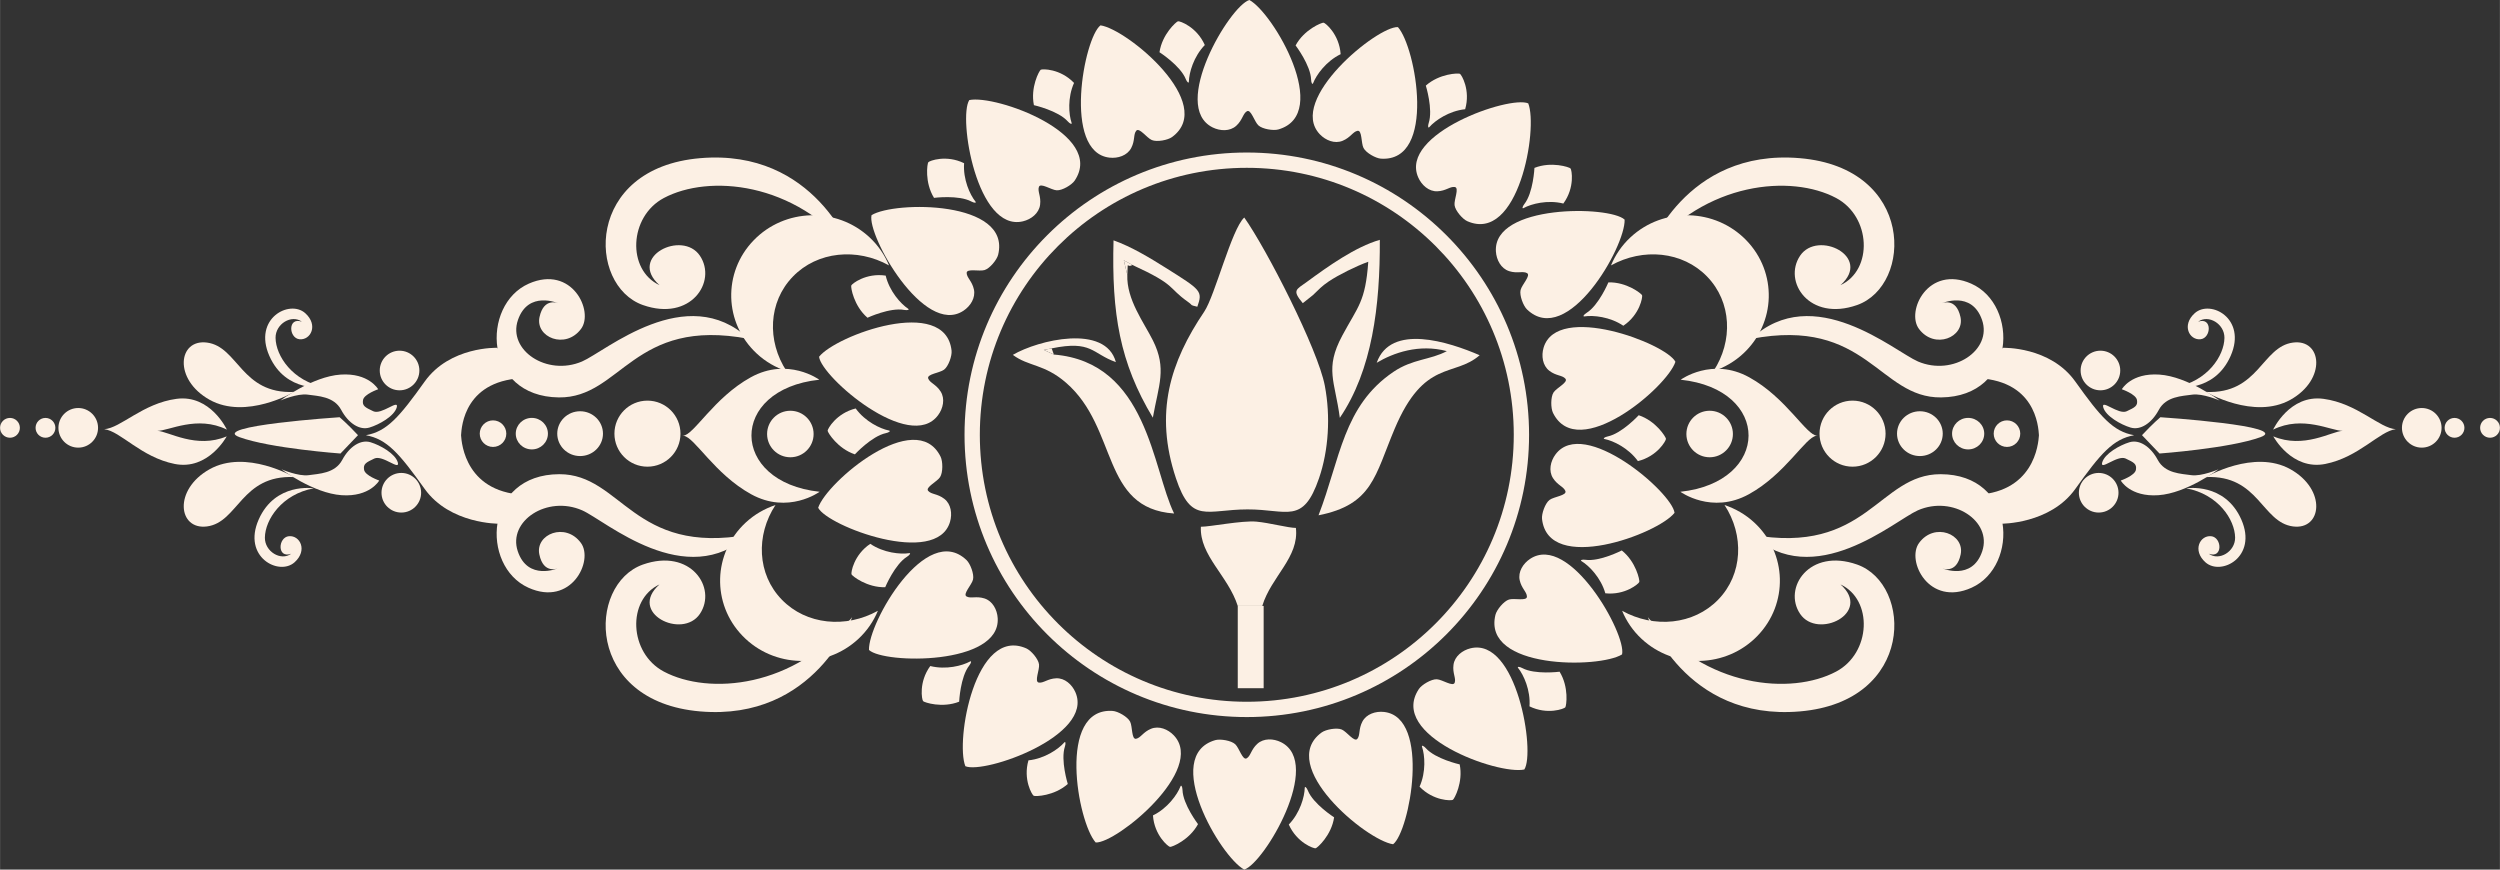 <?xml version="1.0" encoding="UTF-8"?> <!-- Creator: CorelDRAW 2019 (64-Bit) --> <svg xmlns="http://www.w3.org/2000/svg" xmlns:xlink="http://www.w3.org/1999/xlink" xmlns:xodm="http://www.corel.com/coreldraw/odm/2003" xml:space="preserve" width="23.241cm" height="8.084cm" style="shape-rendering:geometricPrecision; text-rendering:geometricPrecision; image-rendering:optimizeQuality; fill-rule:evenodd; clip-rule:evenodd" viewBox="0 0 26870.06 9346.84"><rect x="0" y="0" width="26870.06" height="9346.84" fill="#333333" stroke="none"/> <defs> <style type="text/css"> <![CDATA[ .fil0 {fill:#FCF0E4} .fil1 {fill:#FCF0E4;fill-rule:nonzero} ]]> </style> </defs> <g id="Слой_x0020_1">  <g id="_2028792715664"> <g> <path class="fil0" d="M13373.11 9346.84c212.04,-64.64 851.9,-1141.64 395.45,-1369.28 -81.09,-40.43 -186.68,-44.63 -254.86,17.61 -68.19,62.22 -69.91,129.13 -113.82,155.55 -43.96,26.43 -80.17,-110.7 -123.44,-151.13 -43.29,-40.48 -161.97,-59.56 -215.3,-44.06 -578.34,168.16 55.16,1254.45 311.98,1391.31z"></path> <path class="fil0" d="M14973.18 9074.41c177.13,-133.27 410.05,-1364.16 -96.72,-1421.94 -90.02,-10.27 -190.7,21.91 -233.47,103.71 -42.79,81.8 -21.53,145.26 -53.75,185.1 -32.27,39.86 -113.2,-76.61 -167.69,-99.8 -54.52,-23.23 -172.58,-0.58 -217.39,32.23 -485.94,355.83 480.89,1159.93 769.03,1200.7z"></path> <path class="fil0" d="M16383.57 8271.16c120.86,-185.82 -81.25,-1422.15 -577.22,-1303.12 -88.11,21.16 -171.7,85.82 -183.92,177.32 -12.24,91.5 29.45,143.85 12.79,192.31 -16.68,48.5 -132.58,-33.27 -191.71,-36.43 -59.17,-3.18 -162.35,58.49 -193.24,104.64 -334.95,500.58 848.6,925.51 1133.31,865.28z"></path> <path class="fil0" d="M17434.17 7033.96c50.04,-215.95 -562.75,-1308.58 -988.09,-1027.1 -75.57,50 -132,139.36 -112.19,229.53 19.8,90.16 76.88,125.1 77.81,176.32 0.9,51.29 -135.98,14.08 -192.61,31.34 -56.69,17.26 -132.55,110.48 -145.8,164.43 -143.54,584.94 1113.98,579.45 1360.9,425.48z"></path> <path class="fil0" d="M17461.68 2360.55c-162,-151.31 -1414.63,-166.95 -1383.53,342.15 5.53,90.43 54.67,184 142.67,211.92 87.98,27.94 146.79,-4.02 191.61,20.8 44.87,24.85 -55.77,124.78 -69.16,182.48 -13.41,57.72 29.4,170.04 69.51,208.48 434.81,416.78 1058.79,-675 1048.91,-965.83z"></path> <path class="fil0" d="M16425.72 1111.07c-203.98,-86.78 -1386.42,326.96 -1183.08,794.72 36.13,83.09 114.32,154.21 206.55,150.35 92.24,-3.84 136.56,-53.98 187.17,-45.99 50.66,8 -9.73,136.33 -2.57,195.12 7.15,58.83 85.77,149.72 136.6,172.13 551.14,242.94 764.08,-996.42 655.33,-1266.32z"></path> <path class="fil0" d="M15024.89 291.26c-221.37,-11.77 -1190.99,781.43 -839.92,1151.44 62.36,65.73 160.17,105.8 245.52,70.63 85.35,-35.15 109.86,-97.43 160.14,-107.23 50.35,-9.8 37.48,131.45 64.33,184.24 26.83,52.82 131.81,111.35 187.23,115.01 600.99,39.79 377.21,-1197.65 182.71,-1414.09z"></path> <path class="fil0" d="M13428.14 0c-212.04,64.65 -851.89,1141.64 -395.45,1369.27 81.09,40.44 186.71,44.65 254.86,-17.6 68.19,-62.22 69.91,-129.13 113.82,-155.54 43.96,-26.44 80.18,110.7 123.45,151.13 43.29,40.47 161.94,59.55 215.29,44.04 578.34,-168.15 -55.16,-1254.44 -311.98,-1391.3z"></path> <path class="fil0" d="M11828.09 272.44c-177.13,133.27 -410.04,1364.16 96.71,1421.94 90.02,10.27 190.7,-21.91 233.47,-103.71 42.79,-81.8 21.53,-145.26 53.75,-185.09 32.28,-39.88 113.21,76.61 167.71,99.79 54.5,23.23 172.56,0.59 217.36,-32.23 485.97,-355.83 -480.89,-1159.93 -769,-1200.7z"></path> <path class="fil0" d="M10417.7 1075.68c-120.86,185.82 81.24,1422.14 577.21,1303.11 88.11,-21.13 171.72,-85.81 183.93,-177.31 12.23,-91.5 -29.46,-143.85 -12.79,-192.3 16.68,-48.51 132.58,33.26 191.71,36.41 59.17,3.19 162.35,-58.47 193.23,-104.63 334.96,-500.58 -848.6,-925.51 -1133.3,-865.28z"></path> <path class="fil0" d="M9367.09 2312.88c-50.03,215.95 562.75,1308.58 988.09,1027.1 75.55,-50 132.02,-139.36 112.19,-229.52 -19.79,-90.17 -76.88,-125.11 -77.8,-176.34 -0.91,-51.29 135.98,-14.08 192.61,-31.35 56.69,-17.24 132.56,-110.47 145.78,-164.42 143.56,-584.94 -1113.95,-579.45 -1360.88,-425.48z"></path> <path class="fil0" d="M9339.57 6986.31c162,151.31 1414.64,166.94 1383.54,-342.17 -5.53,-90.42 -54.69,-184 -142.67,-211.91 -87.98,-27.94 -146.79,4.02 -191.61,-20.8 -44.87,-24.85 55.78,-124.78 69.14,-182.48 13.42,-57.72 -29.38,-170.04 -69.47,-208.47 -434.82,-416.79 -1058.82,674.98 -1048.93,965.83z"></path> <path class="fil0" d="M10375.54 8235.78c203.98,86.77 1386.42,-326.96 1183.07,-794.74 -36.12,-83.08 -114.31,-154.2 -206.54,-150.33 -92.24,3.84 -136.56,53.99 -187.18,45.99 -50.66,-8 9.75,-136.33 2.57,-195.12 -7.13,-58.83 -85.75,-149.73 -136.59,-172.13 -551.14,-242.93 -764.09,996.42 -655.33,1266.33z"></path> <path class="fil0" d="M11776.36 9055.59c221.37,11.77 1190.98,-781.42 839.92,-1151.44 -62.36,-65.73 -160.16,-105.81 -245.51,-70.63 -85.36,35.15 -109.87,97.43 -160.15,107.23 -50.35,9.8 -37.47,-131.45 -64.32,-184.24 -26.83,-52.82 -131.81,-111.36 -187.24,-115.03 -600.98,-39.78 -377.21,1197.67 -182.71,1414.1z"></path> <path class="fil0" d="M12462.09 561.36c0,0 225.23,144.5 282.47,288.67 12.52,31.53 32.9,50.08 33.34,27.82 1.84,-94.25 50.51,-269.36 171.34,-393.75 -86.97,-196.37 -269.63,-259.94 -288.33,-255.37 -18.68,4.56 -170.16,138.77 -198.82,332.64z"></path> <path class="fil0" d="M11112.3 1130.35c0,0 261.07,58.74 364.18,174.65 22.53,25.34 48.04,35.82 40.84,14.74 -30.51,-89.2 -44.66,-270.39 26.35,-428.62 -148.9,-154.79 -342.27,-152.03 -358.29,-141.36 -16,10.68 -112.44,188.61 -73.07,380.59z"></path> <path class="fil0" d="M10038.51 2126.67c0,0 265.43,-34.08 401.95,39.56 29.85,16.11 57.39,17.23 43.43,-0.13 -59.2,-73.38 -134.46,-238.8 -121.85,-411.78 -192.85,-94.53 -373.63,-25.81 -385.02,-10.29 -11.4,15.5 -41.15,215.69 61.5,382.63z"></path> <path class="fil0" d="M9323.48 3415.25c0,0 242.65,-112.84 395.06,-83.98 33.33,6.3 59.91,-0.96 41.34,-13.26 -78.62,-52.03 -200.44,-186.9 -240.79,-355.56 -212.41,-31.71 -363.91,88.52 -370.06,106.75 -6.17,18.23 26.08,218.03 174.45,346.06z"></path> <path class="fil0" d="M10308.81 7542.17c0,0 12.52,-267.3 108.75,-388.95 21.05,-26.61 26.93,-53.54 7.42,-42.79 -82.55,45.54 -258.53,90.94 -426.68,48.49 -126.59,173.5 -90.3,363.46 -77,377.38 13.28,13.92 205.27,77.98 387.51,5.87z"></path> <path class="fil0" d="M11476.47 8426.63c0,0 -79.67,-255.46 -30.83,-402.69 10.67,-32.21 6.98,-59.52 -7.68,-42.75 -61.98,71.03 -211.83,173.89 -384.36,191.49 -59.6,206.34 39.47,372.43 56.73,380.98 17.24,8.52 219.55,3.05 366.14,-127.03z"></path> <path class="fil0" d="M12876.19 8858.38c0,0 -162.23,-212.81 -166.71,-367.85 -0.98,-33.91 -13.79,-58.33 -21.83,-37.54 -33.96,87.94 -139.58,235.84 -295.69,311.4 14.56,214.27 164.46,336.46 183.6,338.59 19.13,2.1 207.38,-72.22 300.62,-244.6z"></path> <path class="fil0" d="M14339.17 8785.36c0,0 -225.23,-144.48 -282.46,-288.65 -12.52,-31.53 -32.9,-50.08 -33.35,-27.82 -1.83,94.26 -50.5,269.36 -171.35,393.75 86.98,196.37 269.63,259.93 288.34,255.37 18.68,-4.56 170.16,-138.78 198.82,-332.66z"></path> <path class="fil0" d="M15688.95 8216.38c0,0 -261.06,-58.74 -364.15,-174.64 -22.54,-25.34 -48.06,-35.81 -40.85,-14.73 30.52,89.2 44.66,270.39 -26.35,428.61 148.89,154.79 342.27,152.03 358.28,141.35 16.01,-10.67 112.44,-188.6 73.07,-380.59z"></path> <path class="fil0" d="M16762.73 7220.06c0,0 -265.41,34.08 -401.91,-39.55 -29.86,-16.11 -57.4,-17.22 -43.44,0.13 59.2,73.37 134.45,238.8 121.84,411.78 192.86,94.53 373.63,25.79 385.03,10.29 11.4,-15.5 41.15,-215.7 -61.52,-382.64z"></path> <path class="fil0" d="M17998.28 5512.06c-26.86,-220.04 -976.38,-1037.21 -1279.8,-627.22 -53.9,72.84 -76.38,176.11 -26.92,254.05 49.44,77.96 115.01,91.27 133.42,139.1 18.39,47.88 -122.96,59.73 -170.28,95.34 -47.38,35.6 -86.78,149.14 -80.77,204.37 65.17,598.75 1244.97,163.5 1424.35,-65.63z"></path> <path class="fil0" d="M18007.83 3889c-100.48,-197.59 -1272.23,-640.7 -1417.14,-151.68 -25.72,86.87 -11.53,191.61 61.6,247.94 73.12,56.35 139.3,46.42 172.95,85.07 33.66,38.7 -95.11,98.19 -127.41,147.83 -32.34,49.66 -30.52,169.84 -6,219.68 266.04,540.35 1225.82,-272.17 1316,-548.84z"></path> <path class="fil0" d="M8802.99 3834.8c26.85,220.04 976.37,1037.2 1279.8,627.2 53.9,-72.81 76.39,-176.09 26.92,-254.04 -49.44,-77.96 -115.03,-91.27 -133.41,-139.1 -18.41,-47.88 122.95,-59.73 170.27,-95.34 47.37,-35.6 86.79,-149.14 80.76,-204.36 -65.16,-598.76 -1244.96,-163.51 -1424.33,65.63z"></path> <path class="fil0" d="M8793.44 5457.85c100.48,197.6 1272.23,640.72 1417.13,151.68 25.74,-86.87 11.54,-191.61 -61.59,-247.94 -73.12,-56.35 -139.3,-46.42 -172.95,-85.08 -33.66,-38.68 95.11,-98.17 127.4,-147.83 32.35,-49.65 30.55,-169.83 6,-219.65 -266.03,-540.37 -1225.81,272.15 -1315.99,548.81z"></path> <path class="fil0" d="M9188.13 4883.61c0,0 181.4,-196.72 333.32,-228.05 33.24,-6.86 55.04,-23.71 33.18,-28 -92.49,-18.17 -256.49,-96.52 -358.01,-237.13 -208.49,51.55 -302.8,220.4 -301.56,239.61 1.25,19.19 107.13,191.67 293.07,253.57z"></path> <path class="fil0" d="M9514.08 6311.7c0,0 103.19,-246.91 235.22,-328.31 28.89,-17.8 43.62,-41.1 21.61,-37.67 -93.15,14.57 -274.04,-2.96 -417.52,-100.37 -178.3,119.75 -209.17,310.66 -201.44,328.29 7.73,17.62 166.22,143.48 362.13,138.06z"></path> <path class="fil0" d="M17430.99 5916.56c0,0 -237.74,122.81 -391.21,100.3 -33.56,-4.91 -59.83,3.46 -40.77,14.97 80.72,48.71 208.01,178.42 255.32,345.27 213.55,22.87 359.92,-103.55 365.33,-122.02 5.4,-18.45 -35.1,-216.76 -188.68,-338.52z"></path> <path class="fil0" d="M17613.13 4463.13c0,0 -181.4,196.71 -333.32,228.04 -33.22,6.87 -55.03,23.72 -33.18,28.01 92.5,18.17 256.5,96.52 358.01,237.13 208.5,-51.55 302.81,-220.4 301.57,-239.61 -1.25,-19.18 -107.13,-191.68 -293.08,-253.57z"></path> <path class="fil0" d="M17287.17 3035.05c0,0 -103.19,246.9 -235.21,328.29 -28.88,17.82 -43.61,41.11 -21.61,37.68 93.14,-14.57 274.04,2.96 417.52,100.37 178.29,-119.74 209.17,-310.67 201.44,-328.3 -7.73,-17.61 -166.22,-143.48 -362.14,-138.03z"></path> <path class="fil0" d="M16492.46 1804.58c0,0 -12.52,267.29 -108.76,388.94 -21.04,26.6 -26.9,53.54 -7.41,42.79 82.54,-45.55 258.53,-90.94 426.68,-48.48 126.58,-173.52 90.3,-363.48 77,-377.4 -13.3,-13.9 -205.27,-77.98 -387.51,-5.85z"></path> <path class="fil0" d="M15324.8 920.12c0,0 79.66,255.45 30.83,402.68 -10.66,32.2 -6.97,59.52 7.67,42.74 61.99,-71.02 211.83,-173.87 384.37,-191.49 59.6,-206.33 -39.47,-372.42 -56.73,-380.96 -17.24,-8.52 -219.56,-3.06 -366.14,127.04z"></path> <path class="fil0" d="M13925.07 488.36c0,0 162.23,212.81 166.71,367.85 0.99,33.91 13.79,58.32 21.83,37.54 33.94,-87.94 139.59,-235.84 295.69,-311.4 -14.57,-214.27 -164.46,-336.48 -183.6,-338.59 -19.11,-2.1 -207.37,72.21 -300.62,244.6z"></path> </g> <path class="fil1" d="M16434.65 4673.43c0,837.81 -339.59,1596.31 -888.64,2145.36 -549.05,549.05 -1307.55,888.64 -2145.37,888.64 -837.81,0 -1596.31,-339.6 -2145.37,-888.64 -549.06,-549.06 -888.65,-1307.56 -888.65,-2145.36 0,-837.82 339.6,-1596.32 888.65,-2145.38 549.05,-549.05 1307.56,-888.65 2145.37,-888.65 837.82,0 1596.32,339.6 2145.37,888.65 549.06,549.05 888.64,1307.56 888.64,2145.38zm-1004.92 2029.08c519.29,-519.27 840.47,-1236.68 840.47,-2029.08 0,-792.42 -321.18,-1509.82 -840.47,-2029.11 -519.29,-519.29 -1236.68,-840.48 -2029.09,-840.48 -792.42,0 -1509.81,321.19 -2029.09,840.48 -519.29,519.29 -840.48,1236.69 -840.48,2029.11 0,792.4 321.19,1509.8 840.48,2029.08 519.29,519.29 1236.68,840.47 2029.09,840.47 792.42,0 1509.81,-321.18 2029.09,-840.47z"></path> <g> <circle class="fil0" cx="6958.45" cy="4661.21" r="354.97"></circle> <g> <path class="fil0" d="M8048.43 3642.53c-1245.57,-238.34 -1371.21,636.98 -2042.33,629.19 -812.17,-9.3 -839.56,-995.83 -322.5,-1223.23 464.1,-204.08 702.02,297.81 561.14,486.57 -167.76,225.55 -493.55,90.05 -446.3,-127.69 47.4,-217.55 202.65,-146.72 202.65,-146.72 0,0 -323.71,-143.43 -434.76,179.17 -111.07,322.69 309.77,607.5 688.9,445.75 250.89,-107.05 1124.84,-870.71 1793.19,-243.05z"></path> <path class="fil0" d="M8048.4 5746.62c-1248.07,226 -1365.39,-650.41 -2036.52,-649.65 -812.1,1.06 -848.95,987.39 -333.53,1219.84 461.63,208.91 704.43,-290.8 565.22,-480.65 -165.86,-227.06 -492.58,-95.09 -447.23,123.1 45.14,218.09 200.63,148.6 200.63,148.6 0,0 -324.82,140.35 -432.62,-183.31 -108.03,-323.73 315.21,-604.49 692.77,-439 249.89,109.92 1116.87,882.29 1791.28,261.07z"></path> </g> <path class="fil0" d="M9158.5 6634.4c0,0 -393.01,1118.02 -1633.44,1012.36 -1240.18,-105.6 -1215.36,-1367.13 -615.21,-1578.73 512.83,-180.54 800.02,251.12 612.24,530.36 -187.81,279.08 -779.76,-10.26 -434.09,-316.57 -352.13,164.13 -328.89,737.35 46.79,936.81 480.89,255.35 1404.41,180.3 2023.71,-584.24z"></path> <path class="fil0" d="M9158.5 2712.47c0,0 -393.01,-1118.02 -1633.44,-1012.36 -1240.18,105.6 -1215.36,1367.13 -615.21,1578.73 512.83,180.54 800.02,-251.12 612.24,-530.36 -187.81,-279.08 -779.76,10.26 -434.09,316.57 -352.13,-164.13 -328.89,-737.35 46.79,-936.81 480.89,-255.35 1404.41,-180.3 2023.71,584.24z"></path> <path class="fil0" d="M8521.47 2973.14c-264.49,272.41 -280.7,691.98 -67.42,1016.41 -115.81,-38.7 -225.88,-100.93 -320.47,-188.93 -352.98,-327.67 -367.75,-872.78 -32.99,-1218.02 334.38,-345.46 891.25,-359.91 1244.19,-32.28 94.63,87.78 164.45,191.97 210.05,302.55 -342.54,-190.82 -769.42,-152.77 -1033.37,120.26z"></path> <path class="fil0" d="M8402.03 6444.72c-264.5,-272.41 -280.7,-691.97 -67.42,-1016.41 -115.82,38.71 -225.88,100.93 -320.49,188.94 -352.98,327.67 -367.74,872.77 -32.97,1218.02 334.37,345.45 891.24,359.9 1244.19,32.27 94.63,-87.78 164.45,-191.97 210.05,-302.55 -342.54,190.83 -769.43,152.77 -1033.37,-120.26z"></path> <path class="fil0" d="M840.19 4811.49c117.63,0 212.94,-95.34 212.94,-212.86 0,-117.53 -95.31,-213.01 -212.94,-213.01 -117.68,0 -212.93,95.48 -212.93,213.01 0,117.52 95.24,212.86 212.93,212.86z"></path> <path class="fil0" d="M5298.57 4803.95c78.85,0 142.74,-63.91 142.74,-142.7 0,-78.78 -63.89,-142.78 -142.74,-142.78 -78.9,0 -142.74,64 -142.74,142.78 0,78.79 63.84,142.7 142.74,142.7z"></path> <path class="fil0" d="M488.04 4705c58.8,0 106.44,-47.66 106.44,-106.4 0,-58.74 -47.63,-106.47 -106.44,-106.47 -58.83,0 -106.44,47.73 -106.44,106.47 0,58.74 47.61,106.4 106.44,106.4z"></path> <path class="fil0" d="M106.44 4705c58.79,0 106.44,-47.66 106.44,-106.4 0,-58.74 -47.65,-106.47 -106.44,-106.47 -58.83,0 -106.44,47.73 -106.44,106.47 0,58.74 47.61,106.4 106.44,106.4z"></path> <path class="fil0" d="M4563.98 4101.23c-271.35,380.29 -406.46,537.61 -632.76,576.76 22.98,-0.02 22.98,0.2 0,0.2 226.27,39.56 361.41,196.53 632.76,576.98 270.99,380.04 797.58,373.96 797.58,373.96 0,0 95.98,-82.55 320.46,-308.81 -678.52,-4.17 -720.54,-550.95 -727.05,-642.13 6.51,-91.37 33.07,-611.62 712.24,-615.05 -199.71,-194.97 -324.62,-324.67 -324.62,-324.67 0,0 -507.62,-17.49 -778.61,362.77z"></path> <path class="fil0" d="M6234.7 4902.01c135.73,0 245.72,-107.81 245.72,-240.71 0,-132.91 -109.98,-240.87 -245.72,-240.87 -135.81,0 -245.73,107.96 -245.73,240.87 0,132.9 109.92,240.71 245.73,240.71z"></path> <path class="fil0" d="M5715.8 4830.6c95.5,0 172.87,-75.84 172.87,-169.33 0,-93.5 -77.37,-169.46 -172.87,-169.46 -95.53,0 -172.86,75.96 -172.86,169.46 0,93.49 77.32,169.33 172.86,169.33z"></path> <g> <path class="fil0" d="M2437.86 4617.9c0,0 -177.06,-379.93 -541.7,-330.86 -364.66,49.02 -600.22,315.63 -776.55,326.07 175.48,21.53 396.44,302.17 757.82,373.8 361.37,71.58 558.62,-296.74 558.62,-296.74 -327.31,137.72 -623.62,-52.82 -745.02,-59.24 121.59,1.18 427.56,-170.86 746.84,-13.03z"></path> <path class="fil0" d="M4294.03 4195.35c117.63,0 212.93,-95.34 212.93,-212.87 0,-117.53 -95.3,-213.01 -212.93,-213.01 -117.68,0 -212.94,95.48 -212.94,213.01 0,117.53 95.26,212.87 212.94,212.87z"></path> <path class="fil0" d="M4312.8 5509.31c117.63,0 212.94,-95.34 212.94,-212.87 0,-117.52 -95.31,-213 -212.94,-213 -117.67,0 -212.93,95.48 -212.93,213 0,117.53 95.26,212.87 212.93,212.87z"></path> <path class="fil0" d="M3371.7 5248.9c0,0 -414.11,-67.83 -592.02,335.49 -177.89,403.23 218.26,609.84 385.96,459.33 143.21,-128.65 57.9,-291.21 -60.76,-280.31 -118.61,10.94 -129.29,243.99 24.6,188.65 -110.82,81.51 -284.96,-23.09 -283.1,-173.69 2.37,-192.79 182.57,-466.96 525.31,-529.47z"></path> <path class="fil0" d="M3486.44 4161.14c0,0 -414.11,67.84 -592.02,-335.48 -177.87,-403.23 218.27,-609.85 385.96,-459.34 143.21,128.66 57.9,291.21 -60.76,280.31 -118.61,-10.93 -129.29,-243.99 24.6,-188.64 -110.82,-81.52 -284.95,23.09 -283.1,173.69 2.37,192.78 182.58,466.95 525.31,529.46z"></path> <path class="fil0" d="M3160.07 5127.89c0,0 -517.12,-303.57 -908.6,-83.94 -391.66,219.56 -338.38,654.86 -27.6,614.51 336.17,-43.75 367.47,-556.07 936.19,-530.57z"></path> <path class="fil0" d="M3160.07 4212.81c0,0 -517.12,303.58 -908.6,83.95 -391.66,-219.58 -338.38,-654.86 -27.6,-614.51 336.17,43.74 367.47,556.07 936.19,530.56z"></path> <g> <path class="fil0" d="M3658.78 4874.7c0,0 -754.94,-55.18 -1085.9,-176.01 -330.97,-120.83 1076.92,-214.15 1076.92,-214.15 0,0 78.65,65.72 197.41,192.97l-188.43 197.19z"></path> <path class="fil0" d="M3024.71 5044.25c0,0 182.45,78.9 292.76,63.14 110.32,-15.75 282.48,-18.24 360.14,-163.51 77.66,-145.27 198.6,-222.07 303.67,-190.55 105.06,31.52 267.46,122.81 293.73,217.37 26.27,94.56 -162.86,-84.05 -252.16,-42.03 -89.31,42.03 -120.83,57.78 -110.32,120.83 10.5,63.04 162.86,115.57 162.86,115.57 0,0 -99.82,178.63 -404.51,157.61 -304.7,-21.02 -646.17,-278.42 -646.17,-278.42z"></path> <path class="fil0" d="M3013.44 4304.86c0,0 182.45,-78.91 292.76,-63.15 110.32,15.75 282.47,18.24 360.13,163.51 77.66,145.27 198.62,222.07 303.67,190.55 105.07,-31.52 267.48,-122.81 293.74,-217.37 26.27,-94.56 -162.86,84.05 -252.16,42.03 -89.31,-42.03 -120.83,-57.78 -110.33,-120.83 10.51,-63.04 162.86,-115.57 162.86,-115.57 0,0 -99.81,-178.63 -404.5,-157.61 -304.7,21.02 -646.17,278.44 -646.17,278.44z"></path> </g> </g> <g> <path class="fil0" d="M8805.81 4081.51c0,0 -336.8,-246.42 -736.46,-26.23 -399.67,220.19 -614.33,626.48 -730.1,627.94 -9.15,0.1 -10.21,0.37 -4.45,0.75 0.43,0.09 1.58,0.16 3.72,0.22 2.36,0.13 5.38,0.25 8.79,0.39 116.88,12.34 331.09,410.47 725.23,627.62 399.67,220.19 736.47,-26.24 736.47,-26.24 -971.77,-104.34 -981.12,-1101.12 -3.2,-1204.44z"></path> <circle class="fil0" transform="matrix(1.21946E-14 -0.46 0.46 1.21946E-14 8494.44 4665.03)" r="543.48"></circle> </g> </g> <g> <circle class="fil0" cx="19911.6" cy="4661.2" r="354.97"></circle> <g> <path class="fil0" d="M18821.62 3642.52c1245.57,-238.34 1371.22,636.98 2042.34,629.19 812.17,-9.3 839.56,-995.83 322.5,-1223.23 -464.1,-204.08 -702.02,297.81 -561.15,486.57 167.77,225.55 493.56,90.05 446.3,-127.69 -47.39,-217.55 -202.64,-146.72 -202.64,-146.72 0,0 323.71,-143.42 434.76,179.17 111.07,322.69 -309.77,607.5 -688.9,445.75 -250.89,-107.05 -1124.84,-870.71 -1793.2,-243.05z"></path> <path class="fil0" d="M18821.64 5746.61c1248.08,226 1365.4,-650.41 2036.53,-649.65 812.1,1.06 848.95,987.39 333.53,1219.84 -461.63,208.91 -704.43,-290.8 -565.22,-480.65 165.86,-227.06 492.58,-95.09 447.22,123.1 -45.12,218.09 -200.62,148.6 -200.62,148.6 0,0 324.82,140.35 432.62,-183.31 108.03,-323.73 -315.21,-604.48 -692.77,-439 -249.89,109.92 -1116.87,882.29 -1791.3,261.07z"></path> </g> <path class="fil0" d="M17711.56 6634.38c0,0 393.01,1118.02 1633.44,1012.36 1240.17,-105.6 1215.36,-1367.13 615.21,-1578.73 -512.83,-180.54 -800.02,251.12 -612.24,530.36 187.81,279.08 779.76,-10.26 434.09,-316.57 352.13,164.13 328.89,737.35 -46.8,936.81 -480.88,255.35 -1404.4,180.3 -2023.69,-584.24z"></path> <path class="fil0" d="M17711.56 2712.46c0,0 393.01,-1118.02 1633.44,-1012.36 1240.17,105.6 1215.36,1367.13 615.21,1578.73 -512.83,180.54 -800.02,-251.12 -612.24,-530.36 187.81,-279.08 779.76,10.26 434.09,316.57 352.13,-164.13 328.89,-737.35 -46.8,-936.81 -480.88,-255.35 -1404.4,-180.3 -2023.69,584.24z"></path> <path class="fil0" d="M18348.59 2973.13c264.49,272.41 280.7,691.98 67.42,1016.41 115.81,-38.7 225.88,-100.93 320.47,-188.93 352.98,-327.67 367.75,-872.78 32.99,-1218.02 -334.38,-345.46 -891.25,-359.9 -1244.19,-32.28 -94.64,87.78 -164.45,191.97 -210.05,302.57 342.53,-190.83 769.42,-152.79 1033.37,120.25z"></path> <path class="fil0" d="M18468.03 6444.71c264.5,-272.41 280.7,-691.97 67.42,-1016.4 115.82,38.7 225.88,100.92 320.49,188.93 352.98,327.67 367.74,872.77 32.97,1218.02 -334.37,345.45 -891.24,359.9 -1244.19,32.27 -94.63,-87.78 -164.45,-191.97 -210.05,-302.55 342.54,190.83 769.42,152.77 1033.37,-120.26z"></path> <path class="fil0" d="M26029.87 4811.48c-117.63,0 -212.94,-95.34 -212.94,-212.86 0,-117.53 95.31,-213.01 212.94,-213.01 117.68,0 212.93,95.48 212.93,213.01 0,117.52 -95.24,212.86 -212.93,212.86z"></path> <path class="fil0" d="M21571.49 4803.94c-78.85,0 -142.74,-63.91 -142.74,-142.7 0,-78.78 63.89,-142.78 142.74,-142.78 78.9,0 142.74,64 142.74,142.78 0,78.79 -63.84,142.7 -142.74,142.7z"></path> <path class="fil0" d="M26382.02 4704.99c-58.8,0 -106.44,-47.66 -106.44,-106.4 0,-58.74 47.63,-106.47 106.44,-106.47 58.83,0 106.44,47.73 106.44,106.47 0,58.74 -47.61,106.4 -106.44,106.4z"></path> <path class="fil0" d="M26763.62 4704.99c-58.79,0 -106.44,-47.66 -106.44,-106.4 0,-58.74 47.65,-106.47 106.44,-106.47 58.83,0 106.44,47.73 106.44,106.47 0,58.74 -47.61,106.4 -106.44,106.4z"></path> <path class="fil0" d="M22306.08 4101.22c271.35,380.29 406.46,537.61 632.76,576.76 -22.98,-0.02 -22.98,0.2 0,0.2 -226.27,39.56 -361.41,196.53 -632.76,576.98 -270.99,380.04 -797.58,373.96 -797.58,373.96 0,0 -95.98,-82.55 -320.46,-308.81 678.52,-4.17 720.54,-550.95 727.05,-642.13 -6.51,-91.37 -33.07,-611.62 -712.24,-615.05 199.71,-194.97 324.62,-324.67 324.62,-324.67 0,0 507.62,-17.48 778.61,362.77z"></path> <path class="fil0" d="M20635.36 4901.99c-135.73,0 -245.72,-107.81 -245.72,-240.71 0,-132.91 109.98,-240.87 245.72,-240.87 135.8,0 245.73,107.96 245.73,240.87 0,132.9 -109.93,240.71 -245.73,240.71z"></path> <path class="fil0" d="M21154.25 4830.6c-95.49,0 -172.86,-75.84 -172.86,-169.34 0,-93.5 77.37,-169.46 172.86,-169.46 95.54,0 172.87,75.96 172.87,169.46 0,93.5 -77.32,169.34 -172.87,169.34z"></path> <g> <path class="fil0" d="M24432.19 4617.89c0,0 177.06,-379.93 541.7,-330.86 364.66,49.02 600.22,315.63 776.54,326.07 -175.48,21.53 -396.43,302.17 -757.81,373.8 -361.37,71.58 -558.63,-296.73 -558.63,-296.73 327.32,137.71 623.63,-52.84 745.02,-59.25 -121.58,1.18 -427.55,-170.86 -746.83,-13.03z"></path> <path class="fil0" d="M22576.03 4195.34c-117.63,0 -212.94,-95.34 -212.94,-212.87 0,-117.53 95.31,-213.01 212.94,-213.01 117.68,0 212.93,95.48 212.93,213.01 0,117.53 -95.24,212.87 -212.93,212.87z"></path> <path class="fil0" d="M22557.25 5509.3c-117.62,0 -212.93,-95.34 -212.93,-212.87 0,-117.52 95.31,-213 212.93,-213 117.68,0 212.94,95.48 212.94,213 0,117.53 -95.26,212.87 -212.94,212.87z"></path> <path class="fil0" d="M23498.36 5248.89c0,0 414.11,-67.83 592.02,335.49 177.89,403.23 -218.26,609.84 -385.96,459.33 -143.21,-128.65 -57.9,-291.2 60.76,-280.31 118.61,10.94 129.29,243.99 -24.6,188.65 110.82,81.51 284.96,-23.09 283.1,-173.69 -2.37,-192.79 -182.58,-466.95 -525.31,-529.47z"></path> <path class="fil0" d="M23383.62 4161.13c0,0 414.11,67.84 592.02,-335.48 177.87,-403.23 -218.27,-609.85 -385.96,-459.34 -143.21,128.66 -57.9,291.21 60.76,280.31 118.61,-10.93 129.28,-243.99 -24.6,-188.64 110.82,-81.52 284.95,23.09 283.1,173.69 -2.37,192.78 -182.58,466.95 -525.31,529.46z"></path> <path class="fil0" d="M23709.99 5127.88c0,0 517.12,-303.57 908.6,-83.94 391.66,219.58 338.38,654.86 27.6,614.51 -336.17,-43.75 -367.47,-556.07 -936.19,-530.57z"></path> <path class="fil0" d="M23709.99 4212.81c0,0 517.12,303.57 908.6,83.94 391.66,-219.58 338.38,-654.86 27.6,-614.51 -336.17,43.74 -367.47,556.07 -936.19,530.57z"></path> <g> <path class="fil0" d="M23211.27 4874.69c0,0 754.94,-55.18 1085.9,-176.01 330.97,-120.83 -1076.92,-214.15 -1076.92,-214.15 0,0 -78.66,65.73 -197.41,192.97l188.43 197.19z"></path> <path class="fil0" d="M23845.34 5044.24c0,0 -182.45,78.9 -292.76,63.14 -110.32,-15.75 -282.48,-18.24 -360.14,-163.51 -77.66,-145.27 -198.62,-222.07 -303.67,-190.55 -105.06,31.52 -267.46,122.81 -293.73,217.37 -26.27,94.56 162.86,-84.05 252.16,-42.03 89.31,42.03 120.83,57.78 110.32,120.83 -10.5,63.04 -162.86,115.58 -162.86,115.58 0,0 99.82,178.61 404.51,157.6 304.7,-21.01 646.17,-278.42 646.17,-278.42z"></path> <path class="fil0" d="M23856.62 4304.85c0,0 -182.45,-78.91 -292.76,-63.15 -110.32,15.75 -282.48,18.24 -360.14,163.51 -77.65,145.27 -198.6,222.07 -303.67,190.55 -105.06,-31.52 -267.46,-122.81 -293.73,-217.37 -26.27,-94.56 162.86,84.05 252.16,42.03 89.31,-42.03 120.83,-57.78 110.33,-120.83 -10.51,-63.03 -162.86,-115.57 -162.86,-115.57 0,0 99.81,-178.61 404.5,-157.61 304.7,21.02 646.17,278.44 646.17,278.44z"></path> </g> </g> <g> <path class="fil0" d="M18064.25 4081.5c0,0 336.8,-246.42 736.46,-26.23 399.67,220.19 614.33,626.48 730.1,627.94 9.15,0.1 10.21,0.37 4.45,0.75 -0.43,0.09 -1.58,0.16 -3.72,0.22 -2.36,0.13 -5.39,0.25 -8.79,0.39 -116.89,12.35 -331.09,410.47 -725.23,627.62 -399.67,220.19 -736.47,-26.23 -736.47,-26.23 971.77,-104.35 981.12,-1101.13 3.2,-1204.46z"></path> <circle class="fil0" transform="matrix(-1.21946E-14 -0.46 -0.46 1.21946E-14 18375.6 4665.02)" r="543.48"></circle> </g> </g> <g> <path class="fil0" d="M12907 5661.85c94.05,1.16 443.5,-69.24 597.52,-54.92 142.48,13.25 336.82,66.5 423.83,67.55 36.92,317.44 -265.14,521.08 -361.45,838.55 -87.84,0 -175.68,0 -263.52,0 -104.18,-325.67 -410.9,-540.99 -396.39,-851.18z"></path> <path class="fil0" d="M13373.43 2338.11c-135.52,121.77 -315.1,841.19 -430.35,1011.86 -366.42,542.72 -538.45,1087.56 -303.7,1791.93 164.62,493.92 327.35,334.76 768.4,333.48 429.12,-1.25 596.12,168.53 769.07,-334.67 102.84,-299.21 125.85,-663.34 62.03,-996.66 -74.77,-390.5 -624.14,-1465 -865.45,-1805.94z"></path> <path class="fil0" d="M11326.92 3810.99l-107.78 -50.04 83.99 -16.38c433.81,-89.47 431.46,55.52 690.27,147.74 -111.03,-412.67 -833.97,-238.31 -1107.55,-77.96 168.79,126.55 336.57,95.8 571.31,299.04 564.46,488.68 371.99,1352.21 1162.31,1406.14 -233.6,-473.69 -282.66,-1626.16 -1292.57,-1708.54z"></path> <path class="fil0" d="M15550.62 3774.26c-175.57,95.08 -366.6,82.45 -573.79,222.77 -540.62,366.14 -570.45,933.02 -805.28,1541.8 580.79,-114.88 604.86,-423.29 818.22,-929.66 317.61,-753.75 638.89,-550.81 913.67,-790.89 -329.98,-143.1 -956.66,-345.27 -1106.61,81.1 177.34,-106.3 454.76,-205.67 753.79,-125.12z"></path> <path class="fil0" d="M12116.34 2955.11l-37.6 -156.96 92.5 49.83c479.94,219.92 372.5,237.67 595.36,395.55 65.53,46.42 11.97,30.95 102.22,53.44 59.87,-169.82 41.22,-178.68 -338.58,-417.59 -166.25,-104.59 -368.42,-227.57 -562.08,-296.11 -20.95,786.77 66.19,1314.33 422.67,1906.07 62.31,-350.8 152.05,-526.77 0.92,-829.45 -97.57,-195.4 -284.73,-439.75 -275.42,-704.78z"></path> <path class="fil0" d="M14002.42 3258.75l109.16 -86.9c61.94,-59.37 95.05,-96.77 170.31,-147.19 106.05,-71.03 292.09,-163.17 424.39,-211.22 -30.92,432.64 -109.9,477.39 -279.86,794.54 -191.29,356.93 -77.76,487.55 -26.09,883.06 347.99,-511.67 433.6,-1201.97 429.97,-1913.09 -264.27,75.73 -561.24,288.68 -779.65,448.67 -120.79,88.47 -166.86,89.75 -48.23,232.12z"></path> <path class="fil0" d="M12116.34 2955.11c11.26,-176.28 -13.89,-66.7 54.91,-107.13l-92.5 -49.83 37.6 156.96z"></path> <polygon class="fil0" points="11326.92,3810.99 11303.14,3744.57 11219.14,3760.95 "></polygon> </g> <rect class="fil0" x="13303.39" y="6513.03" width="278.33" height="884.3"></rect> </g> </g> </svg> 
